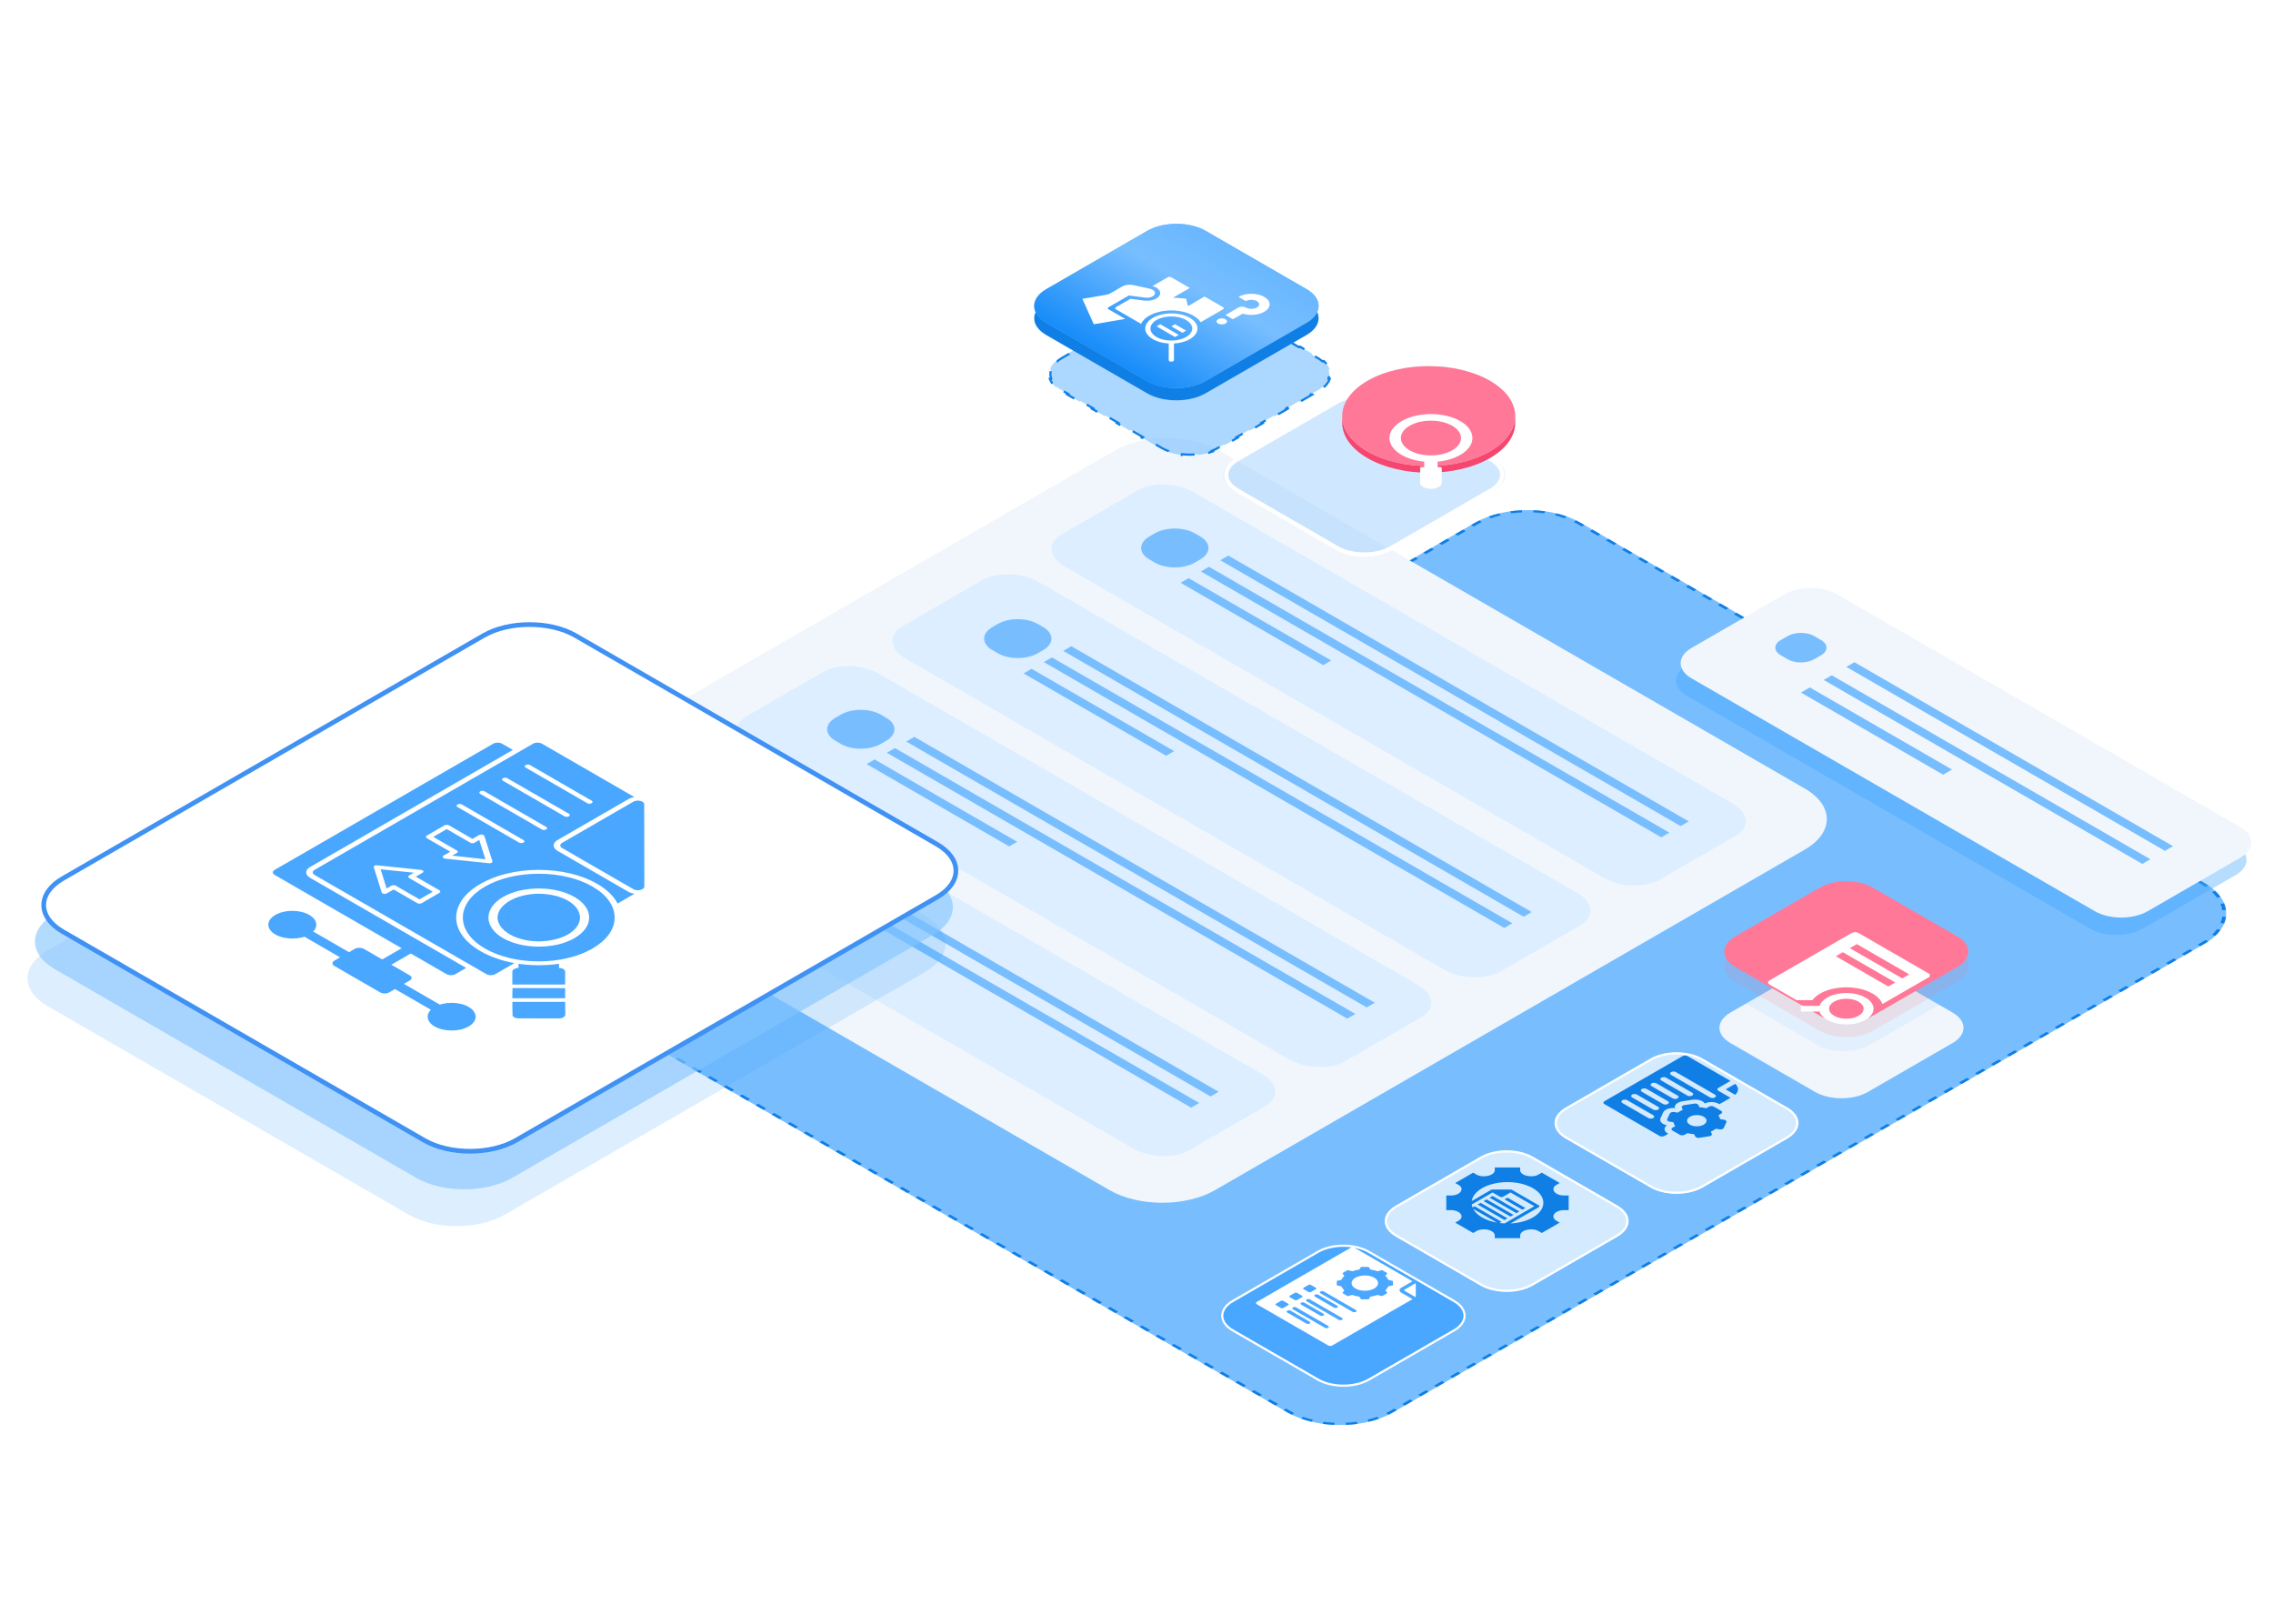 <?xml version="1.0" encoding="UTF-8"?> <svg xmlns="http://www.w3.org/2000/svg" width="560" height="400" viewBox="0 0 560 400" fill="none"><g clip-path="url(#clip0_1222_12172)"><g clip-path="url(#clip1_1222_12172)"><path d="M363.402 128.769C370.575 124.627 382.206 124.627 389.38 128.769L543.09 217.513C550.263 221.655 550.263 228.37 543.09 232.512L343.163 347.94C335.989 352.081 324.358 352.081 317.185 347.94L163.475 259.195C156.301 255.053 156.301 248.338 163.475 244.197L363.402 128.769Z" fill="#78BEFF"></path><path fill-rule="evenodd" clip-rule="evenodd" d="M162.494 258.583L163.192 258.239C163.487 258.438 163.798 258.632 164.124 258.82L165.109 259.389L164.46 259.764L163.475 259.195C163.131 258.997 162.805 258.793 162.494 258.583ZM316.199 347.371L316.849 346.996L317.834 347.565C318.161 347.753 318.497 347.933 318.841 348.103L318.244 348.506C317.881 348.327 317.528 348.138 317.185 347.94L316.199 347.371ZM320.574 349.485L321.055 349.033C321.841 349.312 322.656 349.551 323.493 349.751L323.142 350.241C322.261 350.031 321.402 349.779 320.574 349.485ZM325.885 350.754L326.098 350.239C326.989 350.362 327.894 350.444 328.804 350.485L328.732 351.013C327.775 350.97 326.823 350.884 325.885 350.754ZM331.615 351.013L331.543 350.485C332.453 350.444 333.358 350.362 334.249 350.239L334.463 350.754C333.525 350.884 332.572 350.97 331.615 351.013ZM337.205 350.241L336.854 349.751C337.691 349.551 338.507 349.312 339.293 349.033L339.773 349.485C338.946 349.779 338.087 350.031 337.205 350.241ZM542.11 233.078L541.46 232.703L542.44 232.137C542.767 231.948 543.077 231.754 543.372 231.555L544.07 231.9C543.76 232.109 543.433 232.314 543.09 232.512L542.11 233.078ZM545.767 230.555L544.984 230.277C545.467 229.824 545.881 229.353 546.227 228.869L547.076 229.072C546.711 229.581 546.275 230.077 545.767 230.555ZM547.965 227.489L547.072 227.366C547.285 226.851 547.427 226.328 547.498 225.803L548.414 225.845C548.339 226.397 548.189 226.947 547.965 227.489ZM548.414 224.18L547.498 224.222C547.427 223.697 547.285 223.174 547.072 222.659L547.965 222.536C548.189 223.078 548.339 223.628 548.414 224.18ZM547.076 220.953L546.227 221.156C545.881 220.672 545.467 220.201 544.984 219.748L545.767 219.47C546.275 219.948 546.711 220.444 547.076 220.953ZM390.365 129.338L389.38 128.769C389.036 128.571 388.683 128.382 388.32 128.203L387.723 128.605C388.068 128.776 388.404 128.955 388.73 129.144L389.716 129.713L390.365 129.338ZM385.99 127.223L385.51 127.675C384.724 127.396 383.908 127.157 383.071 126.957L383.422 126.467C384.304 126.678 385.163 126.93 385.99 127.223ZM380.68 125.954L380.466 126.47C379.575 126.347 378.67 126.265 377.76 126.224L377.832 125.695C378.789 125.738 379.742 125.825 380.68 125.954ZM374.949 125.695L375.021 126.224C374.111 126.265 373.206 126.347 372.315 126.47L372.102 125.954C373.04 125.825 373.992 125.738 374.949 125.695ZM369.359 126.467L369.71 126.957C368.873 127.157 368.057 127.396 367.272 127.675L366.791 127.223C367.619 126.93 368.478 126.678 369.359 126.467ZM164.455 243.631L165.104 244.006L164.124 244.572C163.798 244.76 163.487 244.954 163.192 245.153L162.494 244.808C162.804 244.599 163.131 244.395 163.475 244.197L164.455 243.631ZM160.797 246.154L161.58 246.431C161.098 246.885 160.683 247.356 160.337 247.839L159.488 247.636C159.853 247.127 160.289 246.631 160.797 246.154ZM158.6 249.22L159.493 249.343C159.28 249.857 159.138 250.38 159.066 250.905L158.151 250.864C158.226 250.311 158.375 249.761 158.6 249.22ZM158.151 252.528L159.066 252.487C159.138 253.012 159.28 253.534 159.493 254.049L158.6 254.172C158.375 253.631 158.226 253.081 158.151 252.528ZM160.797 257.238L161.58 256.961C161.098 256.507 160.683 256.036 160.337 255.553L159.488 255.755C159.853 256.264 160.289 256.76 160.797 257.238ZM166.415 242.499L167.064 242.874L169.024 241.742L168.375 241.367L166.415 242.499ZM170.335 240.236L170.984 240.611L172.944 239.479L172.295 239.104L170.335 240.236ZM174.255 237.973L174.905 238.348L176.865 237.216L176.215 236.841L174.255 237.973ZM178.175 235.709L178.825 236.084L180.785 234.953L180.135 234.578L178.175 235.709ZM182.095 233.446L182.745 233.821L184.705 232.689L184.055 232.314L182.095 233.446ZM186.015 231.183L186.665 231.558L188.625 230.426L187.976 230.051L186.015 231.183ZM189.936 228.919L190.585 229.294L192.545 228.163L191.896 227.788L189.936 228.919ZM193.856 226.656L194.505 227.031L196.465 225.899L195.816 225.524L193.856 226.656ZM197.776 224.393L198.425 224.768L200.385 223.636L199.736 223.261L197.776 224.393ZM201.696 222.13L202.345 222.504L204.306 221.373L203.656 220.998L201.696 222.13ZM205.616 219.866L206.266 220.241L208.226 219.11L207.576 218.735L205.616 219.866ZM209.536 217.603L210.186 217.978L212.146 216.846L211.496 216.471L209.536 217.603ZM213.456 215.34L214.106 215.715L216.066 214.583L215.416 214.208L213.456 215.34ZM217.377 213.076L218.026 213.451L219.986 212.32L219.337 211.945L217.377 213.076ZM221.297 210.813L221.946 211.188L223.906 210.056L223.257 209.681L221.297 210.813ZM225.217 208.55L225.866 208.925L227.826 207.793L227.177 207.418L225.217 208.55ZM229.137 206.287L229.786 206.661L231.746 205.53L231.097 205.155L229.137 206.287ZM233.057 204.023L233.707 204.398L235.667 203.267L235.017 202.892L233.057 204.023ZM236.977 201.76L237.627 202.135L239.587 201.003L238.937 200.628L236.977 201.76ZM240.897 199.497L241.547 199.872L243.507 198.74L242.857 198.365L240.897 199.497ZM244.817 197.233L245.467 197.608L247.427 196.477L246.778 196.102L244.817 197.233ZM248.738 194.97L249.387 195.345L251.347 194.213L250.698 193.838L248.738 194.97ZM252.658 192.707L253.307 193.082L255.267 191.95L254.618 191.575L252.658 192.707ZM256.578 190.443L257.227 190.818L259.187 189.687L258.538 189.312L256.578 190.443ZM260.498 188.18L261.147 188.555L263.108 187.423L262.458 187.049L260.498 188.18ZM264.418 185.917L265.068 186.292L267.028 185.16L266.378 184.785L264.418 185.917ZM268.338 183.654L268.988 184.029L270.948 182.897L270.298 182.522L268.338 183.654ZM272.258 181.39L272.908 181.765L274.868 180.634L274.218 180.259L272.258 181.39ZM276.179 179.127L276.828 179.502L278.788 178.37L278.139 177.995L276.179 179.127ZM280.099 176.864L280.748 177.239L282.708 176.107L282.059 175.732L280.099 176.864ZM284.019 174.6L284.668 174.975L286.628 173.844L285.979 173.469L284.019 174.6ZM287.939 172.337L288.588 172.712L290.549 171.58L289.899 171.205L287.939 172.337ZM291.859 170.074L292.509 170.449L294.469 169.317L293.819 168.942L291.859 170.074ZM295.779 167.811L296.429 168.185L298.389 167.054L297.739 166.679L295.779 167.811ZM299.699 165.547L300.349 165.922L302.309 164.791L301.659 164.416L299.699 165.547ZM303.62 163.284L304.269 163.659L306.229 162.527L305.58 162.152L303.62 163.284ZM307.54 161.021L308.189 161.396L310.149 160.264L309.5 159.889L307.54 161.021ZM311.46 158.757L312.109 159.132L314.069 158.001L313.42 157.626L311.46 158.757ZM315.38 156.494L316.029 156.869L317.99 155.737L317.34 155.362L315.38 156.494ZM319.3 154.231L319.95 154.606L321.91 153.474L321.26 153.099L319.3 154.231ZM323.22 151.967L323.87 152.342L325.83 151.211L325.18 150.836L323.22 151.967ZM327.14 149.704L327.79 150.079L329.75 148.947L329.1 148.573L327.14 149.704ZM331.061 147.441L331.71 147.816L333.67 146.684L333.021 146.309L331.061 147.441ZM334.981 145.178L335.63 145.553L337.59 144.421L336.941 144.046L334.981 145.178ZM338.901 142.914L339.55 143.289L341.51 142.158L340.861 141.783L338.901 142.914ZM342.821 140.651L343.47 141.026L345.43 139.894L344.781 139.519L342.821 140.651ZM346.741 138.388L347.39 138.763L349.351 137.631L348.701 137.256L346.741 138.388ZM350.661 136.124L351.311 136.499L353.271 135.368L352.621 134.993L350.661 136.124ZM354.581 133.861L355.231 134.236L357.191 133.104L356.541 132.73L354.581 133.861ZM358.501 131.598L359.151 131.973L361.111 130.841L360.461 130.466L358.501 131.598ZM362.422 129.335L363.071 129.71L364.051 129.144C364.377 128.955 364.714 128.776 365.058 128.605L364.461 128.203C364.098 128.382 363.745 128.571 363.402 128.769L362.422 129.335ZM392.336 130.475L391.686 130.85L393.657 131.988L394.306 131.613L392.336 130.475ZM396.277 132.751L395.628 133.126L397.598 134.264L398.248 133.889L396.277 132.751ZM400.218 135.026L399.569 135.401L401.539 136.539L402.189 136.164L400.218 135.026ZM404.16 137.302L403.51 137.677L405.481 138.815L406.13 138.44L404.16 137.302ZM408.101 139.577L407.451 139.952L409.422 141.09L410.071 140.715L408.101 139.577ZM412.042 141.853L411.393 142.228L413.363 143.366L414.013 142.991L412.042 141.853ZM415.983 144.128L415.334 144.503L417.305 145.641L417.954 145.266L415.983 144.128ZM419.925 146.404L419.275 146.779L421.246 147.917L421.895 147.542L419.925 146.404ZM423.866 148.679L423.216 149.054L425.187 150.192L425.837 149.817L423.866 148.679ZM427.807 150.955L427.158 151.33L429.128 152.468L429.778 152.093L427.807 150.955ZM431.748 153.23L431.099 153.605L433.07 154.743L433.719 154.368L431.748 153.23ZM435.69 155.506L435.04 155.881L437.011 157.019L437.66 156.644L435.69 155.506ZM439.631 157.781L438.982 158.156L440.952 159.294L441.602 158.919L439.631 157.781ZM443.572 160.057L442.923 160.432L444.894 161.57L445.543 161.195L443.572 160.057ZM447.514 162.332L446.864 162.707L448.835 163.845L449.484 163.47L447.514 162.332ZM451.455 164.608L450.805 164.983L452.776 166.121L453.426 165.746L451.455 164.608ZM455.396 166.883L454.747 167.258L456.717 168.396L457.367 168.021L455.396 166.883ZM459.337 169.159L458.688 169.534L460.659 170.672L461.308 170.297L459.337 169.159ZM463.279 171.434L462.629 171.809L464.6 172.947L465.249 172.572L463.279 171.434ZM467.22 173.71L466.571 174.085L468.541 175.223L469.191 174.848L467.22 173.71ZM471.161 175.985L470.512 176.36L472.482 177.498L473.132 177.123L471.161 175.985ZM475.103 178.261L474.453 178.636L476.424 179.774L477.073 179.399L475.103 178.261ZM479.044 180.536L478.394 180.911L480.365 182.049L481.014 181.674L479.044 180.536ZM482.985 182.812L482.336 183.187L484.306 184.325L484.956 183.95L482.985 182.812ZM486.926 185.087L486.277 185.462L488.248 186.6L488.897 186.225L486.926 185.087ZM490.868 187.363L490.218 187.738L492.189 188.876L492.838 188.501L490.868 187.363ZM494.809 189.638L494.16 190.013L496.13 191.151L496.78 190.776L494.809 189.638ZM498.75 191.914L498.101 192.289L500.071 193.427L500.721 193.052L498.75 191.914ZM502.692 194.189L502.042 194.564L504.013 195.702L504.662 195.327L502.692 194.189ZM506.633 196.465L505.983 196.84L507.954 197.978L508.604 197.603L506.633 196.465ZM510.574 198.74L509.925 199.115L511.895 200.253L512.545 199.878L510.574 198.74ZM514.515 201.016L513.866 201.391L515.837 202.529L516.486 202.154L514.515 201.016ZM518.457 203.291L517.807 203.666L519.778 204.804L520.427 204.429L518.457 203.291ZM522.398 205.567L521.749 205.942L523.719 207.08L524.369 206.705L522.398 205.567ZM526.339 207.842L525.69 208.217L527.661 209.355L528.31 208.98L526.339 207.842ZM530.281 210.118L529.631 210.493L531.602 211.631L532.251 211.256L530.281 210.118ZM534.222 212.393L533.572 212.768L535.543 213.906L536.193 213.531L534.222 212.393ZM538.163 214.669L537.514 215.044L539.484 216.182L540.134 215.807L538.163 214.669ZM542.104 216.944L541.455 217.319L542.44 217.888C542.767 218.077 543.077 218.271 543.372 218.47L544.07 218.125C543.76 217.916 543.433 217.711 543.09 217.513L542.104 216.944ZM540.15 234.209L539.5 233.834L537.54 234.966L538.189 235.341L540.15 234.209ZM536.229 236.473L535.58 236.098L533.62 237.229L534.269 237.604L536.229 236.473ZM532.309 238.736L531.66 238.361L529.7 239.493L530.349 239.867L532.309 238.736ZM528.389 240.999L527.74 240.624L525.78 241.756L526.429 242.131L528.389 240.999ZM524.469 243.262L523.82 242.887L521.859 244.019L522.509 244.394L524.469 243.262ZM520.549 245.526L519.899 245.151L517.939 246.282L518.589 246.657L520.549 245.526ZM516.629 247.789L515.979 247.414L514.019 248.546L514.669 248.921L516.629 247.789ZM512.709 250.052L512.059 249.677L510.099 250.809L510.749 251.184L512.709 250.052ZM508.788 252.316L508.139 251.941L506.179 253.072L506.828 253.447L508.788 252.316ZM504.868 254.579L504.219 254.204L502.259 255.336L502.908 255.711L504.868 254.579ZM500.948 256.842L500.299 256.467L498.339 257.599L498.988 257.974L500.948 256.842ZM497.028 259.105L496.379 258.73L494.419 259.862L495.068 260.237L497.028 259.105ZM493.108 261.369L492.458 260.994L490.498 262.125L491.148 262.5L493.108 261.369ZM489.188 263.632L488.538 263.257L486.578 264.389L487.228 264.764L489.188 263.632ZM485.268 265.895L484.618 265.52L482.658 266.652L483.308 267.027L485.268 265.895ZM481.348 268.159L480.698 267.784L478.738 268.915L479.387 269.29L481.348 268.159ZM477.427 270.422L476.778 270.047L474.818 271.179L475.467 271.554L477.427 270.422ZM473.507 272.685L472.858 272.31L470.898 273.442L471.547 273.817L473.507 272.685ZM469.587 274.948L468.938 274.574L466.978 275.705L467.627 276.08L469.587 274.948ZM465.667 277.212L465.018 276.837L463.058 277.968L463.707 278.343L465.667 277.212ZM461.747 279.475L461.097 279.1L459.137 280.232L459.787 280.607L461.747 279.475ZM457.827 281.738L457.177 281.363L455.217 282.495L455.867 282.87L457.827 281.738ZM453.907 284.002L453.257 283.627L451.297 284.758L451.947 285.133L453.907 284.002ZM449.986 286.265L449.337 285.89L447.377 287.022L448.026 287.397L449.986 286.265ZM446.066 288.528L445.417 288.153L443.457 289.285L444.106 289.66L446.066 288.528ZM442.146 290.792L441.497 290.417L439.537 291.548L440.186 291.923L442.146 290.792ZM438.226 293.055L437.577 292.68L435.617 293.811L436.266 294.186L438.226 293.055ZM434.306 295.318L433.656 294.943L431.696 296.075L432.346 296.45L434.306 295.318ZM430.386 297.581L429.736 297.206L427.776 298.338L428.426 298.713L430.386 297.581ZM426.466 299.845L425.816 299.47L423.856 300.601L424.506 300.976L426.466 299.845ZM422.545 302.108L421.896 301.733L419.936 302.865L420.585 303.24L422.545 302.108ZM418.625 304.371L417.976 303.996L416.016 305.128L416.665 305.503L418.625 304.371ZM414.705 306.635L414.056 306.26L412.096 307.391L412.745 307.766L414.705 306.635ZM410.785 308.898L410.136 308.523L408.176 309.655L408.825 310.03L410.785 308.898ZM406.865 311.161L406.215 310.786L404.255 311.918L404.905 312.293L406.865 311.161ZM402.945 313.424L402.295 313.05L400.335 314.181L400.985 314.556L402.945 313.424ZM399.025 315.688L398.375 315.313L396.415 316.444L397.065 316.819L399.025 315.688ZM395.104 317.951L394.455 317.576L392.495 318.708L393.144 319.083L395.104 317.951ZM391.184 320.214L390.535 319.839L388.575 320.971L389.224 321.346L391.184 320.214ZM387.264 322.478L386.615 322.103L384.655 323.234L385.304 323.609L387.264 322.478ZM383.344 324.741L382.695 324.366L380.735 325.498L381.384 325.873L383.344 324.741ZM379.424 327.004L378.774 326.629L376.814 327.761L377.464 328.136L379.424 327.004ZM375.504 329.268L374.854 328.893L372.894 330.024L373.544 330.399L375.504 329.268ZM371.584 331.531L370.934 331.156L368.974 332.287L369.624 332.662L371.584 331.531ZM367.664 333.794L367.014 333.419L365.054 334.551L365.703 334.926L367.664 333.794ZM363.743 336.057L363.094 335.682L361.134 336.814L361.783 337.189L363.743 336.057ZM359.823 338.321L359.174 337.946L357.214 339.077L357.863 339.452L359.823 338.321ZM355.903 340.584L355.254 340.209L353.294 341.341L353.943 341.716L355.903 340.584ZM351.983 342.847L351.334 342.472L349.374 343.604L350.023 343.979L351.983 342.847ZM348.063 345.111L347.413 344.736L345.453 345.867L346.103 346.242L348.063 345.111ZM344.143 347.374L343.493 346.999L342.513 347.565C342.187 347.753 341.851 347.933 341.506 348.103L342.103 348.506C342.466 348.327 342.819 348.138 343.163 347.94L344.143 347.374ZM314.229 346.233L314.878 345.858L312.907 344.72L312.258 345.095L314.229 346.233ZM310.287 343.957L310.937 343.583L308.966 342.445L308.317 342.82L310.287 343.957ZM306.346 341.682L306.996 341.307L305.025 340.169L304.375 340.544L306.346 341.682ZM302.405 339.406L303.054 339.032L301.084 337.894L300.434 338.269L302.405 339.406ZM298.464 337.131L299.113 336.756L297.142 335.618L296.493 335.993L298.464 337.131ZM294.522 334.855L295.172 334.481L293.201 333.343L292.552 333.718L294.522 334.855ZM290.581 332.58L291.23 332.205L289.26 331.067L288.61 331.442L290.581 332.58ZM286.64 330.304L287.289 329.93L285.319 328.792L284.669 329.167L286.64 330.304ZM282.698 328.029L283.348 327.654L281.377 326.516L280.728 326.891L282.698 328.029ZM278.757 325.753L279.407 325.379L277.436 324.241L276.786 324.616L278.757 325.753ZM274.816 323.478L275.465 323.103L273.495 321.965L272.845 322.34L274.816 323.478ZM270.875 321.202L271.524 320.828L269.553 319.69L268.904 320.065L270.875 321.202ZM266.933 318.927L267.583 318.552L265.612 317.414L264.963 317.789L266.933 318.927ZM262.992 316.651L263.641 316.277L261.671 315.139L261.021 315.514L262.992 316.651ZM259.051 314.376L259.7 314.001L257.73 312.863L257.08 313.238L259.051 314.376ZM255.109 312.1L255.759 311.726L253.788 310.588L253.139 310.963L255.109 312.1ZM251.168 309.825L251.818 309.45L249.847 308.312L249.198 308.687L251.168 309.825ZM247.227 307.549L247.876 307.175L245.906 306.037L245.256 306.412L247.227 307.549ZM243.286 305.274L243.935 304.899L241.964 303.761L241.315 304.136L243.286 305.274ZM239.344 302.999L239.994 302.624L238.023 301.486L237.374 301.861L239.344 302.999ZM235.403 300.723L236.053 300.348L234.082 299.21L233.432 299.585L235.403 300.723ZM231.462 298.448L232.111 298.073L230.141 296.935L229.491 297.31L231.462 298.448ZM227.52 296.172L228.17 295.797L226.199 294.659L225.55 295.034L227.52 296.172ZM223.579 293.896L224.229 293.522L222.258 292.384L221.609 292.759L223.579 293.896ZM219.638 291.621L220.287 291.246L218.317 290.108L217.667 290.483L219.638 291.621ZM215.697 289.345L216.346 288.971L214.375 287.833L213.726 288.208L215.697 289.345ZM211.755 287.07L212.405 286.695L210.434 285.557L209.785 285.932L211.755 287.07ZM207.814 284.794L208.464 284.42L206.493 283.282L205.843 283.657L207.814 284.794ZM203.873 282.519L204.522 282.144L202.552 281.006L201.902 281.381L203.873 282.519ZM199.931 280.243L200.581 279.868L198.61 278.731L197.961 279.106L199.931 280.243ZM195.99 277.968L196.64 277.593L194.669 276.455L194.02 276.83L195.99 277.968ZM192.049 275.692L192.698 275.317L190.728 274.18L190.078 274.555L192.049 275.692ZM188.108 273.417L188.757 273.042L186.786 271.904L186.137 272.279L188.108 273.417ZM184.166 271.141L184.816 270.766L182.845 269.629L182.196 270.004L184.166 271.141ZM180.225 268.866L180.874 268.491L178.904 267.353L178.254 267.728L180.225 268.866ZM176.284 266.59L176.933 266.215L174.963 265.078L174.313 265.453L176.284 266.59ZM172.342 264.315L172.992 263.94L171.021 262.802L170.372 263.177L172.342 264.315ZM168.401 262.039L169.051 261.664L167.08 260.527L166.43 260.902L168.401 262.039Z" fill="#0F7FE5"></path><path d="M274.558 111.05C281.731 106.908 293.362 106.908 300.536 111.05L444.684 194.274C451.857 198.416 451.857 205.131 444.684 209.272L299.341 293.186C292.167 297.328 280.536 297.328 273.362 293.186L129.215 209.962C122.041 205.821 122.041 199.106 129.215 194.964L274.558 111.05Z" fill="#F0F6FC"></path><g filter="url(#filter0_b_1222_12172)"><path d="M280.415 120.755C283.94 118.72 290.065 118.957 294.095 121.284L426.807 197.905C430.838 200.232 431.248 203.769 427.724 205.804L408.775 216.743C405.25 218.778 399.125 218.541 395.095 216.214L262.383 139.593C258.352 137.266 257.942 133.73 261.467 131.695L280.415 120.755Z" fill="#DCEEFF"></path></g><path d="M300.633 138.012L414.067 203.503L416.059 202.353L302.625 136.862L300.633 138.012Z" fill="#78BEFF"></path><path d="M295.852 140.773L409.286 206.265L411.278 205.115L297.844 139.623L295.852 140.773Z" fill="#78BEFF"></path><path d="M290.867 143.562L325.999 163.846L327.966 162.711L292.834 142.427L290.867 143.562Z" fill="#78BEFF"></path><path d="M284.519 131.379C287.236 129.81 291.639 129.81 294.356 131.379L295.689 132.148C298.405 133.717 298.405 136.259 295.689 137.827L294.356 138.597C291.639 140.166 287.236 140.166 284.519 138.597L283.186 137.827C280.47 136.259 280.47 133.717 283.186 132.148L284.519 131.379Z" fill="#78BEFF"></path><g filter="url(#filter1_b_1222_12172)"><path d="M241.975 142.94C245.613 140.84 251.83 141.023 255.861 143.351L388.572 219.972C392.603 222.299 392.922 225.888 389.283 227.989L369.724 239.282C366.085 241.382 359.868 241.198 355.837 238.871L223.126 162.25C219.095 159.923 218.777 156.334 222.415 154.233L241.975 142.94Z" fill="#DCEEFF"></path></g><path d="M261.945 160.34L375.38 225.831L377.372 224.681L263.937 159.19L261.945 160.34Z" fill="#78BEFF"></path><path d="M257.164 163.102L370.598 228.593L372.59 227.443L259.156 161.951L257.164 163.102Z" fill="#78BEFF"></path><path d="M252.18 165.891L287.312 186.174L289.279 185.039L254.146 164.755L252.18 165.891Z" fill="#78BEFF"></path><path d="M245.832 153.707C248.548 152.138 252.952 152.138 255.668 153.707L257.002 154.477C259.718 156.045 259.718 158.587 257.002 160.156L255.668 160.925C252.952 162.494 248.548 162.494 245.832 160.925L244.498 160.156C241.782 158.587 241.782 156.045 244.498 154.477L245.832 153.707Z" fill="#78BEFF"></path><g filter="url(#filter2_b_1222_12172)"><path d="M202.931 165.485C206.455 163.45 212.58 163.687 216.611 166.015L349.322 242.636C353.353 244.963 353.764 248.499 350.239 250.534L331.291 261.474C327.766 263.509 321.641 263.272 317.61 260.945L184.899 184.324C180.868 181.996 180.458 178.46 183.982 176.425L202.931 165.485Z" fill="#DCEEFF"></path></g><path d="M223.273 182.676L336.708 248.167L338.7 247.017L225.266 181.526L223.273 182.676Z" fill="#78BEFF"></path><path d="M218.492 185.438L331.926 250.929L333.919 249.779L220.484 184.287L218.492 185.438Z" fill="#78BEFF"></path><path d="M213.508 188.227L248.64 208.51L250.607 207.375L215.474 187.091L213.508 188.227Z" fill="#78BEFF"></path><path d="M207.16 176.043C209.876 174.474 214.28 174.474 216.996 176.043L218.33 176.812C221.046 178.381 221.046 180.923 218.33 182.492L216.996 183.261C214.28 184.83 209.876 184.83 207.16 183.261L205.827 182.492C203.11 180.923 203.11 178.381 205.827 176.812L207.16 176.043Z" fill="#78BEFF"></path><g filter="url(#filter3_b_1222_12172)"><path d="M164.477 187.427C168.002 185.392 174.127 185.629 178.158 187.956L310.869 264.577C314.9 266.904 315.311 270.44 311.786 272.475L292.838 283.415C289.313 285.45 283.188 285.213 279.157 282.886L146.446 206.265C142.415 203.938 142.004 200.402 145.529 198.367L164.477 187.427Z" fill="#DCEEFF"></path></g><path d="M184.812 204.613L298.247 270.105L300.239 268.954L186.805 203.463L184.812 204.613Z" fill="#78BEFF"></path><path d="M180.031 207.375L293.465 272.866L295.458 271.716L182.023 206.225L180.031 207.375Z" fill="#78BEFF"></path><path d="M175.047 210.164L210.179 230.448L212.146 229.312L177.014 209.029L175.047 210.164Z" fill="#78BEFF"></path><path d="M170.014 197.221C172.004 196.072 175.418 196.181 177.64 197.463L178.731 198.093C180.953 199.376 181.141 201.347 179.151 202.496L178.174 203.061C176.184 204.21 172.769 204.101 170.547 202.818L169.457 202.188C167.235 200.906 167.047 198.934 169.037 197.785L170.014 197.221Z" fill="#78BEFF"></path><path d="M438.435 150.707C442.022 148.636 447.837 148.636 451.424 150.707L550.79 208.076C554.377 210.146 554.377 213.504 550.79 215.575L527.921 228.778C524.334 230.849 518.519 230.849 514.932 228.778L415.566 171.409C411.979 169.338 411.979 165.981 415.566 163.91L438.435 150.707Z" fill="#44A4FC" fill-opacity="0.39"></path><g filter="url(#filter4_b_1222_12172)"><path d="M439.623 146.41C443.209 144.339 449.025 144.339 452.612 146.41L551.978 203.779C555.564 205.85 555.564 209.207 551.978 211.278L529.109 224.481C525.522 226.552 519.706 226.552 516.12 224.481L416.754 167.112C413.167 165.042 413.167 161.684 416.754 159.613L439.623 146.41Z" fill="#F0F6FC"></path></g><g filter="url(#filter5_d_1222_12172)"><path d="M406.552 256.129C410.139 254.058 415.955 254.058 419.541 256.129L440.418 268.182C444.005 270.253 444.005 273.61 440.418 275.681L419.541 287.734C415.955 289.805 410.139 289.805 406.552 287.734L385.676 275.681C382.089 273.61 382.089 270.253 385.676 268.182L406.552 256.129Z" fill="#D3EAFF"></path><path d="M406.785 256.263C410.243 254.266 415.85 254.266 419.309 256.263L440.185 268.316C443.644 270.313 443.644 273.55 440.185 275.547L419.309 287.6C415.85 289.596 410.243 289.596 406.785 287.6L385.908 275.547C382.45 273.55 382.45 270.313 385.908 268.316L406.785 256.263Z" stroke="white" stroke-width="0.537"></path></g><g filter="url(#filter6_d_1222_12172)"><path d="M447.193 232.668C450.78 230.597 456.595 230.597 460.182 232.668L481.059 244.721C484.646 246.792 484.646 250.149 481.059 252.22L460.182 264.273C456.595 266.344 450.78 266.344 447.193 264.273L426.316 252.22C422.729 250.149 422.729 246.792 426.316 244.721L447.193 232.668Z" fill="#F0F6FC"></path></g><g filter="url(#filter7_d_1222_12172)"><path d="M364.709 280.285C368.295 278.214 374.111 278.214 377.698 280.285L398.574 292.338C402.161 294.409 402.161 297.766 398.574 299.837L377.698 311.89C374.111 313.961 368.295 313.961 364.709 311.89L343.832 299.837C340.245 297.766 340.245 294.409 343.832 292.338L364.709 280.285Z" fill="#D3EAFF"></path><path d="M364.941 280.419C368.4 278.422 374.007 278.422 377.465 280.419L398.342 292.472C401.8 294.469 401.8 297.706 398.342 299.703L377.465 311.756C374.007 313.753 368.4 313.753 364.941 311.756L344.065 299.703C340.606 297.706 340.606 294.469 344.065 292.472L364.941 280.419Z" stroke="white" stroke-width="0.537"></path></g><g filter="url(#filter8_d_1222_12172)"><path d="M324.482 303.515C328.069 301.444 333.884 301.444 337.471 303.515L358.474 315.641C362.061 317.712 362.061 321.07 358.474 323.141L337.471 335.267C333.884 337.338 328.069 337.338 324.482 335.267L303.479 323.141C299.892 321.07 299.892 317.712 303.479 315.641L324.482 303.515Z" fill="#49A7FF"></path><path d="M324.715 303.65C328.173 301.653 333.78 301.653 337.238 303.65L358.242 315.776C361.7 317.772 361.7 321.01 358.242 323.006L337.238 335.133C333.78 337.129 328.173 337.129 324.715 335.133L303.712 323.006C300.253 321.01 300.253 317.772 303.712 315.776L324.715 303.65Z" stroke="white" stroke-width="0.537"></path></g><g filter="url(#filter9_b_1222_12172)"><path d="M447.677 225.632C451.264 223.562 457.08 223.562 460.666 225.632L481.67 237.759C485.256 239.83 485.256 243.187 481.67 245.258L460.666 257.384C457.08 259.455 451.264 259.455 447.677 257.384L426.674 245.258C423.087 243.187 423.087 239.83 426.674 237.759L447.677 225.632Z" fill="#78BEFF" fill-opacity="0.12"></path></g><g filter="url(#filter10_b_1222_12172)"><path d="M448.38 222.172C451.967 220.101 457.783 220.101 461.37 222.172L482.373 234.298C485.96 236.369 485.96 239.726 482.373 241.797L461.37 253.923C457.783 255.994 451.967 255.994 448.38 253.923L427.377 241.797C423.79 239.726 423.79 236.369 427.377 234.298L448.38 222.172Z" fill="#FF7171" fill-opacity="0.13"></path></g><g filter="url(#filter11_b_1222_12172)"><path d="M448.38 218.636C451.967 216.565 457.783 216.565 461.37 218.636L482.246 230.69C485.833 232.76 485.833 236.118 482.246 238.189L461.37 250.242C457.783 252.313 451.967 252.313 448.38 250.242L427.504 238.189C423.917 236.118 423.917 232.76 427.504 230.69L448.38 218.636Z" fill="#FF7898"></path></g><path d="M454.883 164.285L533.372 209.601L535.364 208.451L456.875 163.135L454.883 164.285Z" fill="#78BEFF"></path><path d="M449.305 167.504L527.794 212.82L529.786 211.669L451.297 166.354L449.305 167.504Z" fill="#78BEFF"></path><path d="M443.695 170.609L478.725 190.834L480.914 189.57L445.885 169.345L443.695 170.609Z" fill="#78BEFF"></path><path d="M440.44 156.683C442.234 155.648 445.141 155.648 446.935 156.683L448.65 157.674C450.444 158.709 450.444 160.388 448.65 161.423L446.935 162.414C445.141 163.449 442.234 163.449 440.44 162.414L438.725 161.423C436.931 160.388 436.931 158.709 438.725 157.674L440.44 156.683Z" fill="#78BEFF"></path><path d="M115.354 174.32C121.885 170.549 132.468 170.545 138.991 174.311L228.042 225.725C234.566 229.491 234.559 235.601 228.028 239.372L124.358 299.226C117.827 302.997 107.244 303.001 100.721 299.234L11.669 247.821C5.146 244.054 5.153 237.945 11.684 234.174L115.354 174.32Z" fill="#44A4FC" fill-opacity="0.18"></path><path d="M117.182 165.242C123.713 161.471 134.296 161.467 140.819 165.233L229.87 216.647C236.394 220.413 236.387 226.523 229.856 230.294L126.186 290.148C119.655 293.919 109.072 293.922 102.549 290.156L13.498 238.743C6.974 234.976 6.981 228.866 13.512 225.096L117.182 165.242Z" fill="#84C4FE" fill-opacity="0.61"></path><path d="M119.136 156.566C125.391 152.955 135.525 152.952 141.771 156.558L230.823 207.971C237.069 211.578 237.063 217.429 230.808 221.04L127.138 280.894C120.883 284.505 110.749 284.508 104.503 280.902L15.452 229.488C9.206 225.882 9.211 220.031 15.466 216.42L119.136 156.566Z" fill="white" stroke="#4091F4" stroke-width="1.157"></path><path d="M295.111 72.262C296.394 72.409 297.637 72.7 298.762 73.135L298.579 73.293C299.103 73.495 299.601 73.73 300.064 73.998L301.598 74.883L301.831 74.749L304.899 76.521L304.667 76.655L307.735 78.427L307.968 78.293L311.037 80.064L310.804 80.199L313.873 81.97L314.106 81.836L317.174 83.608L316.942 83.742L320.01 85.514L320.243 85.379L323.312 87.151L323.079 87.286L324.614 88.171C325.077 88.439 325.483 88.726 325.834 89.028L326.108 88.923C326.861 89.573 327.365 90.29 327.619 91.031L327.296 91.068C327.546 91.796 327.546 92.548 327.296 93.276L327.619 93.313C327.365 94.053 326.861 94.771 326.108 95.421L325.834 95.315C325.483 95.618 325.077 95.905 324.614 96.172L323.079 97.058L323.312 97.192L320.243 98.964L320.01 98.83L316.942 100.602L317.174 100.736L314.106 102.508L313.873 102.373L310.804 104.145L311.037 104.279L307.968 106.051L307.735 105.917L304.667 107.689L304.899 107.823L301.831 109.595L301.598 109.46L300.064 110.346C299.601 110.614 299.103 110.848 298.579 111.051L298.762 111.209C297.637 111.644 296.394 111.935 295.111 112.081L295.047 111.895C293.785 112.039 292.484 112.039 291.222 111.895L291.158 112.081C289.876 111.935 288.633 111.644 287.507 111.209L287.69 111.051C287.166 110.848 286.669 110.614 286.206 110.346L284.671 109.46L284.439 109.595L281.37 107.823L281.603 107.689L278.534 105.917L278.301 106.051L275.233 104.279L275.465 104.145L272.397 102.373L272.164 102.508L269.095 100.736L269.328 100.602L266.259 98.83L266.026 98.964L262.958 97.192L263.19 97.058L261.656 96.172C261.193 95.905 260.786 95.618 260.435 95.315L260.162 95.421C259.408 94.771 258.904 94.053 258.65 93.313L258.973 93.276C258.723 92.548 258.723 91.796 258.973 91.068L258.65 91.031C258.904 90.29 259.408 89.573 260.162 88.923L260.435 89.028C260.786 88.726 261.193 88.439 261.656 88.171L263.19 87.286L262.958 87.151L266.026 85.379L266.259 85.514L269.328 83.742L269.095 83.608L272.164 81.836L272.397 81.97L275.465 80.199L275.233 80.064L278.301 78.293L278.534 78.427L281.603 76.655L281.37 76.521L284.439 74.749L284.671 74.883L286.206 73.998C286.669 73.73 287.166 73.495 287.69 73.293L287.507 73.135C288.633 72.7 289.876 72.409 291.158 72.262L291.222 72.449C292.484 72.305 293.785 72.305 295.047 72.449L295.111 72.262Z" fill="#78BEFF" fill-opacity="0.61" stroke="#0F7FE5" stroke-width="0.537" stroke-dasharray="3.54 3.54"></path><g filter="url(#filter12_b_1222_12172)"><path d="M367.815 112.842C371.77 115.125 371.77 118.828 367.815 121.111L343.265 135.285C339.31 137.569 332.897 137.569 328.942 135.285L304.392 121.111C300.437 118.828 300.437 115.125 304.392 112.842L328.942 98.668C332.897 96.384 339.31 96.384 343.265 98.668L367.815 112.842Z" fill="#78BEFF" fill-opacity="0.34"></path><path d="M367.35 113.111C371.048 115.246 371.048 118.707 367.35 120.843L342.8 135.016C339.101 137.152 333.105 137.152 329.407 135.017L304.857 120.843C301.159 118.707 301.159 115.246 304.857 113.111L329.407 98.937C333.105 96.802 339.101 96.802 342.8 98.937L367.35 113.111Z" stroke="white" stroke-width="1.075"></path></g><g filter="url(#filter13_b_1222_12172)"><path d="M282.67 59.88C286.632 57.593 293.053 57.591 297.013 59.877L321.897 74.244C325.856 76.53 325.854 80.237 321.892 82.525L296.992 96.901C293.03 99.189 286.608 99.19 282.649 96.904L257.765 82.537C253.805 80.251 253.808 76.544 257.769 74.256L282.67 59.88Z" fill="#0F7FE5"></path></g><g filter="url(#filter14_b_1222_12172)"><path d="M282.67 56.856C286.632 54.569 293.053 54.568 297.013 56.854L321.897 71.221C325.856 73.507 325.854 77.214 321.892 79.501L296.992 93.878C293.03 96.165 286.608 96.166 282.649 93.881L257.765 79.514C253.805 77.228 253.808 73.52 257.769 71.233L282.67 56.856Z" fill="#78BEFF"></path><path d="M282.67 56.856C286.632 54.569 293.053 54.568 297.013 56.854L321.897 71.221C325.856 73.507 325.854 77.214 321.892 79.501L296.992 93.878C293.03 96.165 286.608 96.166 282.649 93.881L257.765 79.514C253.805 77.228 253.808 73.52 257.769 71.233L282.67 56.856Z" fill="url(#paint0_linear_1222_12172)"></path></g><path d="M367.063 112.846C358.737 117.653 345.243 117.655 336.923 112.851C328.602 108.048 328.607 100.257 336.933 95.45C345.258 90.643 358.753 90.64 367.073 95.444C375.393 100.248 375.389 108.039 367.063 112.846Z" fill="#D9D9D9"></path><path d="M367.063 112.846C358.737 117.653 345.243 117.655 336.923 112.851C328.602 108.048 328.607 100.257 336.933 95.45C345.258 90.643 358.753 90.64 367.073 95.444C375.393 100.248 375.389 108.039 367.063 112.846Z" fill="#F6456F"></path><path d="M367.055 111.205C358.73 116.012 345.235 116.014 336.915 111.211C328.595 106.407 328.599 98.616 336.925 93.809C345.251 89.002 358.745 89 367.065 93.803C375.386 98.607 375.381 106.398 367.055 111.205Z" fill="#D9D9D9"></path><path d="M367.055 111.205C358.73 116.012 345.235 116.014 336.915 111.211C328.595 106.407 328.599 98.616 336.925 93.809C345.251 89.002 358.745 89 367.065 93.803C375.386 98.607 375.381 106.398 367.055 111.205Z" fill="#FF7898"></path><path fill-rule="evenodd" clip-rule="evenodd" d="M119.806 239.961L77.539 215.559C76.893 215.186 76.893 214.638 77.539 214.265L131.309 183.221C131.913 182.873 132.904 182.848 133.55 183.221L156.299 196.355C155.782 196.455 155.265 196.604 154.877 196.828L137.341 206.952C136.092 207.673 136.092 208.867 137.341 209.589L154.877 219.713C155.308 219.962 155.782 220.086 156.299 220.185L152.163 222.573C151.215 220.782 149.491 219.091 147.122 217.723C143.287 215.509 138.16 214.29 132.731 214.29C121.529 214.29 112.395 219.564 112.395 226.031C112.395 229.165 114.549 232.101 118.384 234.315C120.754 235.683 123.64 236.703 126.742 237.25L122.046 239.961C121.4 240.334 120.452 240.334 119.806 239.961ZM94.256 220.086C94.343 220.136 94.429 220.185 94.558 220.21C94.859 220.235 95.118 220.185 95.334 220.061L96.971 219.116L102.787 222.474C103.089 222.648 103.563 222.673 103.864 222.499L108.259 219.962C108.561 219.787 108.561 219.489 108.259 219.315L102.442 215.957L104.08 215.011C104.252 214.912 104.381 214.738 104.295 214.589C104.209 214.439 103.994 214.315 103.692 214.29L92.964 213.171C92.705 213.121 92.447 213.171 92.274 213.27C92.102 213.37 92.016 213.519 92.102 213.668L94.041 219.862C94.084 219.937 94.127 220.011 94.256 220.086ZM93.782 214.141L101.969 214.987L100.805 215.658C100.504 215.832 100.504 216.131 100.805 216.305L106.622 219.663L103.347 221.554L97.531 218.195C97.229 218.021 96.712 218.021 96.411 218.195L95.247 218.867L93.782 214.141ZM109.293 211.405C109.379 211.454 109.552 211.504 109.681 211.529L120.409 212.648C120.667 212.698 120.926 212.648 121.098 212.549C121.314 212.424 121.357 212.3 121.314 212.126L119.332 205.957C119.289 205.783 119.073 205.658 118.815 205.609C118.556 205.559 118.255 205.584 118.039 205.708L116.402 206.653L110.629 203.32C110.327 203.146 109.81 203.146 109.508 203.32L105.157 205.832C104.855 206.007 104.855 206.305 105.157 206.479L110.93 209.813L109.293 210.758C109.078 210.882 109.035 211.056 109.121 211.206C109.164 211.28 109.207 211.355 109.293 211.405ZM106.751 206.156L110.069 204.24L115.885 207.599C116.187 207.773 116.617 207.773 116.919 207.599L118.082 206.927L119.59 211.678L111.404 210.783L112.567 210.111C112.869 209.937 112.869 209.688 112.567 209.514L106.751 206.156ZM112.74 198.171C112.438 198.345 112.395 198.619 112.697 198.793L127.906 207.574C128.207 207.748 128.681 207.723 128.983 207.549C129.284 207.375 129.284 207.126 128.983 206.952L113.774 198.171C113.472 197.997 113.041 197.997 112.74 198.171ZM133.507 204.34C133.808 204.514 134.282 204.489 134.584 204.315C134.886 204.141 134.886 203.892 134.584 203.718L119.375 194.937C119.073 194.763 118.642 194.763 118.341 194.937C118.039 195.111 117.996 195.385 118.298 195.559L133.507 204.34ZM139.108 201.106C139.409 201.28 139.883 201.255 140.142 201.106C140.444 200.932 140.487 200.658 140.185 200.484L124.976 191.703C124.674 191.529 124.2 191.554 123.899 191.728C123.64 191.878 123.597 192.151 123.899 192.325L139.108 201.106ZM129.5 188.495C129.198 188.669 129.198 188.917 129.5 189.092L144.709 197.872C145.011 198.047 145.441 198.047 145.743 197.872C146.045 197.698 146.088 197.425 145.786 197.251L130.577 188.47C130.275 188.296 129.801 188.32 129.5 188.495Z" fill="#49A7FF"></path><path fill-rule="evenodd" clip-rule="evenodd" d="M109.978 239.961L67.668 215.534C67.065 215.186 67.065 214.638 67.668 214.29L121.481 183.221C122.085 182.873 123.075 182.848 123.679 183.196L126.35 184.738L76.371 213.594C75.122 214.315 75.122 215.509 76.371 216.23L114.846 238.444L112.175 239.986C111.572 240.334 110.581 240.309 109.978 239.961Z" fill="#49A7FF"></path><path fill-rule="evenodd" clip-rule="evenodd" d="M156.036 219.04L138.5 208.916C137.897 208.568 137.854 207.996 138.5 207.623L156.036 197.498C156.51 197.225 157.156 197.15 157.759 197.299C158.363 197.449 158.75 197.772 158.707 198.145L158.75 218.418C158.75 218.767 158.363 219.09 157.759 219.239C157.156 219.388 156.51 219.314 156.036 219.04Z" fill="#49A7FF"></path><path fill-rule="evenodd" clip-rule="evenodd" d="M119.507 233.672C115.974 231.632 114.035 228.921 114.035 226.035C114.035 220.065 122.394 215.239 132.734 215.239C137.732 215.239 142.429 216.359 145.961 218.398C149.494 220.438 151.433 223.15 151.433 226.035C151.433 232.005 143.075 236.831 132.734 236.831C127.737 236.831 123.04 235.712 119.507 233.672ZM123.945 231.11C126.272 232.453 129.46 233.199 132.734 233.199C136.095 233.199 139.197 232.453 141.524 231.11C143.85 229.766 145.186 227.95 145.143 226.035C145.186 224.12 143.85 222.304 141.524 220.961C139.197 219.617 136.095 218.871 132.734 218.871C129.46 218.871 126.272 219.617 123.945 220.961C121.618 222.304 120.369 224.12 120.326 226.035C120.369 227.95 121.618 229.766 123.945 231.11ZM139.93 221.881C141.868 223 142.859 224.468 142.902 226.035C142.859 227.602 141.868 229.07 139.93 230.189C138.034 231.284 135.449 231.881 132.734 231.906C130.02 231.881 127.521 231.284 125.582 230.164C123.687 229.07 122.609 227.602 122.566 226.035C122.609 224.468 123.687 223 125.582 221.906C127.521 220.786 130.02 220.189 132.734 220.165C135.449 220.189 138.034 220.786 139.93 221.881Z" fill="#49A7FF"></path><path fill-rule="evenodd" clip-rule="evenodd" d="M128.21 239.987C127.952 239.837 127.78 239.589 127.78 239.34L127.737 237.425C129.331 237.648 131.011 237.773 132.734 237.773C134.458 237.773 136.138 237.648 137.732 237.425L137.732 239.365C137.732 239.862 137.043 240.26 136.181 240.26L129.331 240.235C128.9 240.235 128.512 240.161 128.21 239.987Z" fill="#49A7FF"></path><path fill-rule="evenodd" clip-rule="evenodd" d="M126.697 250.612C126.395 250.438 126.223 250.189 126.266 249.965L126.223 246.806L139.234 246.806L139.277 249.965C139.234 250.487 138.545 250.885 137.683 250.885L127.817 250.861C127.386 250.861 126.998 250.786 126.697 250.612ZM126.223 245.91L126.266 243.398L139.234 243.423L139.234 245.91L126.223 245.91ZM126.223 242.527L126.223 239.343C126.223 239.095 126.395 238.896 126.697 238.722C126.998 238.547 127.386 238.423 127.817 238.423L137.683 238.448C138.545 238.448 139.234 238.846 139.234 239.343L139.234 242.527L126.223 242.527Z" fill="#49A7FF"></path><path fill-rule="evenodd" clip-rule="evenodd" d="M93.052 238.296C92.449 237.947 92.406 237.375 93.052 237.002L100.075 232.948C100.678 232.599 101.712 232.599 102.316 232.948C102.962 233.321 102.919 233.893 102.316 234.241L95.293 238.296C94.646 238.669 93.698 238.669 93.052 238.296Z" fill="#49A7FF"></path><path fill-rule="evenodd" clip-rule="evenodd" d="M93.651 244.466L82.362 237.948C81.759 237.6 81.759 237.003 82.362 236.655L87.403 233.744C88.006 233.396 89.04 233.396 89.644 233.744L100.975 240.287C101.578 240.635 101.535 241.207 100.932 241.555L95.891 244.466C95.288 244.814 94.297 244.839 93.651 244.466Z" fill="#49A7FF"></path><path fill-rule="evenodd" clip-rule="evenodd" d="M107.133 249.314L96.19 242.996C95.587 242.647 95.587 242.1 96.19 241.752C96.836 241.379 97.784 241.379 98.387 241.727L109.331 248.045C109.934 248.394 109.977 248.966 109.331 249.339C108.728 249.687 107.737 249.662 107.133 249.314ZM84.901 236.478L74.001 230.185C73.398 229.837 73.355 229.265 73.958 228.916C74.604 228.543 75.595 228.568 76.198 228.916L87.099 235.21C87.702 235.558 87.745 236.13 87.099 236.503C86.496 236.851 85.505 236.827 84.901 236.478Z" fill="#49A7FF"></path><path fill-rule="evenodd" clip-rule="evenodd" d="M67.844 230.211C65.518 228.868 65.561 226.704 67.844 225.386C70.171 224.042 73.876 224.042 76.203 225.386C78.486 226.704 78.529 228.868 76.203 230.211C73.919 231.53 70.128 231.53 67.844 230.211Z" fill="#49A7FF"></path><path fill-rule="evenodd" clip-rule="evenodd" d="M107.094 252.871C104.768 251.528 104.811 249.364 107.094 248.046C109.421 246.702 113.126 246.702 115.453 248.046C117.736 249.364 117.779 251.528 115.453 252.871C113.169 254.19 109.378 254.19 107.094 252.871Z" fill="#49A7FF"></path><g filter="url(#filter15_d_1222_12172)"><path d="M355.203 111.202L355.2 107.589C355.203 107.459 355.026 107.357 354.802 107.359L354.179 107.359L354.176 106.04C359.038 105.585 362.76 103.147 362.757 100.216C362.76 98.642 361.698 97.158 359.769 96.044C357.837 94.929 355.27 94.318 352.541 94.318C346.908 94.318 342.322 96.965 342.322 100.217C342.325 101.845 343.472 103.32 345.319 104.387C346.803 105.244 348.741 105.838 350.903 106.042L350.903 107.359L350.28 107.359C350.176 107.359 350.074 107.384 349.998 107.427C349.922 107.471 349.882 107.528 349.879 107.59L349.882 111.204C349.882 111.627 350.178 112.01 350.661 112.289C351.144 112.568 351.811 112.741 352.544 112.741C354.008 112.739 355.2 112.05 355.203 111.202ZM352.538 104.499C350.496 104.499 348.639 104.019 347.298 103.244C345.954 102.468 345.127 101.4 345.127 100.221C345.127 97.859 348.453 95.939 352.541 95.94C356.626 95.94 359.952 97.86 359.952 100.219C359.952 101.361 359.184 102.436 357.781 103.246C356.382 104.051 354.52 104.498 352.538 104.499Z" fill="white"></path></g><path d="M277.208 78.561L273.113 76.197C272.992 76.127 272.925 76.033 272.925 75.934C272.925 75.836 272.992 75.741 273.113 75.671L278.118 72.782L282.117 73.315C282.445 73.359 282.788 73.354 283.112 73.3C283.437 73.247 283.733 73.147 283.973 73.011C284.21 72.874 284.383 72.705 284.478 72.519C284.572 72.334 284.584 72.138 284.513 71.949C284.442 71.76 284.29 71.584 284.071 71.438C283.852 71.291 283.572 71.179 283.259 71.112L281.634 70.752L279.214 70.227C278.751 70.127 278.247 70.106 277.764 70.167C277.28 70.228 276.838 70.368 276.489 70.571L273.568 72.257C273.263 72.433 272.886 72.562 272.472 72.632L266.667 73.615L269.474 79.874L277.208 78.561Z" fill="white"></path><path d="M311.482 73.132C310.637 72.644 309.491 72.37 308.297 72.37C307.102 72.37 305.957 72.644 305.112 73.132L306.932 74.182C307.202 74.026 307.546 73.92 307.92 73.877C308.295 73.834 308.683 73.856 309.036 73.941C309.388 74.025 309.69 74.168 309.902 74.351C310.114 74.534 310.227 74.75 310.227 74.97C310.227 75.191 310.114 75.406 309.902 75.589C309.69 75.773 309.388 75.915 309.036 76C308.683 76.084 308.295 76.106 307.92 76.063C307.546 76.02 307.202 75.914 306.932 75.758C306.691 75.619 306.363 75.541 306.022 75.541C305.681 75.541 305.354 75.619 305.112 75.758L301.928 77.597L303.747 78.648L306.154 77.258C307.106 77.556 308.211 77.646 309.269 77.511C310.326 77.377 311.264 77.027 311.911 76.526C312.558 76.025 312.87 75.406 312.791 74.783C312.713 74.159 312.248 73.573 311.482 73.132Z" fill="white"></path><path d="M300.106 79.701C300.608 79.991 301.423 79.991 301.926 79.701C302.428 79.411 302.428 78.941 301.926 78.65C301.423 78.36 300.608 78.36 300.106 78.65C299.603 78.941 299.603 79.411 300.106 79.701Z" fill="white"></path><path d="M294.039 77.773C294.824 78.228 295.429 78.774 295.814 79.376L301.319 76.197C301.439 76.128 301.507 76.033 301.507 75.935C301.507 75.836 301.439 75.742 301.319 75.672L296.769 73.045L292.674 75.409L292.22 73.571L289.035 73.308L293.129 70.944L288.58 68.317C288.459 68.248 288.296 68.209 288.125 68.209C287.954 68.209 287.791 68.248 287.67 68.317L283.939 70.471C284.678 70.667 285.264 71.014 285.585 71.445C285.905 71.877 285.937 72.361 285.675 72.805C285.412 73.249 284.873 73.621 284.162 73.849C283.452 74.077 282.62 74.144 281.829 74.038L278.521 73.6L274.931 75.672C274.811 75.742 274.743 75.836 274.743 75.935C274.743 76.033 274.811 76.128 274.931 76.197L281.128 79.775C281.478 79.019 282.167 78.331 283.125 77.777C284.082 77.224 285.275 76.826 286.583 76.623C287.892 76.421 289.269 76.42 290.578 76.622C291.887 76.824 293.081 77.221 294.039 77.773Z" fill="white"></path><path d="M289.492 79.871L292.222 81.447L291.312 81.972L288.582 80.396L289.492 79.871Z" fill="white"></path><path d="M285.852 79.871L290.401 82.498L289.491 83.023L284.942 80.396L285.852 79.871Z" fill="white"></path><path d="M287.944 84.617L287.94 88.723C287.94 88.822 288.008 88.917 288.129 88.987C288.25 89.056 288.415 89.096 288.586 89.096C288.757 89.096 288.922 89.056 289.043 88.987C289.164 88.917 289.232 88.822 289.232 88.723L289.227 84.617C290.87 84.522 292.386 84.067 293.463 83.344C294.54 82.621 295.094 81.688 295.012 80.736C294.929 79.784 294.216 78.887 293.02 78.23C291.824 77.573 290.237 77.207 288.586 77.207C286.935 77.207 285.348 77.573 284.151 78.23C282.955 78.887 282.242 79.784 282.16 80.736C282.078 81.688 282.632 82.621 283.709 83.344C284.785 84.067 286.302 84.522 287.944 84.617ZM284.946 78.82C285.789 78.335 286.897 78.033 288.082 77.966C289.268 77.899 290.456 78.071 291.446 78.454C292.435 78.836 293.165 79.405 293.51 80.063C293.855 80.721 293.794 81.427 293.337 82.062C292.881 82.697 292.057 83.221 291.007 83.545C289.956 83.869 288.744 83.972 287.576 83.838C286.408 83.703 285.357 83.339 284.602 82.807C283.847 82.276 283.435 81.609 283.436 80.922C283.435 80.531 283.567 80.144 283.827 79.784C284.086 79.423 284.466 79.096 284.946 78.82Z" fill="white"></path><path d="M427.492 267.004L425.153 268.355L427.492 269.705C428.427 268.89 428.427 267.82 427.492 267.004Z" fill="#0F7FE5"></path><path d="M410.686 277.214C410.341 277.141 410.027 277.025 409.767 276.875C409.125 276.505 408.872 275.961 409.107 275.455L409.765 274.036C410.108 273.296 411.375 272.84 412.656 272.968C412.435 272.228 413.226 271.497 414.506 271.299L416.965 270.918C417.84 270.783 418.783 270.929 419.424 271.299C419.685 271.449 419.885 271.631 420.012 271.83C421.011 271.349 422.503 271.379 423.441 271.92L423.608 272.016L426.347 270.435L423.348 268.703C423.016 268.512 423.016 268.201 423.348 268.01L426.347 266.278L415.748 260.159C415.417 259.968 414.88 259.968 414.548 260.159L395.27 271.289C394.939 271.48 394.939 271.791 395.27 271.982L408.869 279.833C409.2 280.024 409.738 280.024 410.069 279.833L411.009 279.29L410.842 279.194C409.905 278.653 409.852 277.791 410.686 277.214ZM412.909 264.108L422.508 269.65C422.839 269.841 422.839 270.151 422.508 270.342C422.176 270.534 421.639 270.534 421.308 270.342L411.709 264.8C411.377 264.609 411.377 264.299 411.709 264.108C412.04 263.916 412.577 263.916 412.909 264.108ZM410.509 265.493L416.908 269.188C417.24 269.379 417.24 269.689 416.908 269.88C416.577 270.072 416.04 270.072 415.708 269.88L409.309 266.186C408.978 265.995 408.978 265.684 409.309 265.493C409.64 265.302 410.178 265.302 410.509 265.493ZM408.109 266.879L413.309 269.88C413.64 270.072 413.64 270.382 413.309 270.573C412.977 270.765 412.44 270.765 412.109 270.573L406.909 267.571C406.578 267.38 406.578 267.07 406.909 266.879C407.241 266.687 407.778 266.687 408.109 266.879ZM405.709 268.264L410.909 271.266C411.24 271.457 411.24 271.767 410.909 271.959C410.578 272.15 410.04 272.15 409.709 271.959L404.51 268.957C404.178 268.766 404.178 268.455 404.51 268.264C404.841 268.073 405.378 268.073 405.709 268.264ZM403.31 269.65L408.509 272.651C408.84 272.843 408.84 273.153 408.509 273.344C408.178 273.536 407.641 273.536 407.309 273.344L402.11 270.342C401.778 270.151 401.778 269.841 402.11 269.65C402.441 269.458 402.978 269.458 403.31 269.65ZM406.109 275.422L399.71 271.728C399.379 271.537 399.379 271.226 399.71 271.035C400.041 270.844 400.579 270.844 400.91 271.035L407.309 274.73C407.641 274.921 407.641 275.231 407.309 275.422C406.978 275.614 406.441 275.614 406.109 275.422Z" fill="#0F7FE5"></path><path d="M421.738 279.309L421.488 278.77C421.719 278.671 421.938 278.562 422.142 278.444C422.346 278.327 422.535 278.2 422.706 278.067L423.64 278.211C424.092 278.281 424.558 278.126 424.679 277.865L425.338 276.445C425.459 276.184 425.19 275.915 424.738 275.845L423.798 275.7C423.733 275.367 423.585 275.046 423.356 274.742L424.042 274.346C424.373 274.155 424.373 273.844 424.042 273.653L422.242 272.614C421.911 272.423 421.373 272.423 421.042 272.614L420.356 273.01C419.828 272.877 419.272 272.792 418.696 272.755L418.444 272.212C418.323 271.951 417.857 271.795 417.405 271.865L414.946 272.246C414.495 272.316 414.225 272.585 414.347 272.846L414.597 273.385C414.366 273.484 414.147 273.593 413.943 273.711C413.739 273.828 413.55 273.955 413.379 274.088L412.445 273.944C411.993 273.874 411.527 274.029 411.406 274.29L410.747 275.71C410.626 275.97 410.895 276.24 411.347 276.309L412.287 276.455C412.351 276.788 412.499 277.109 412.729 277.413L412.043 277.809C411.712 278 411.712 278.311 412.043 278.502L413.843 279.541C414.174 279.732 414.712 279.732 415.043 279.541L415.729 279.145C416.256 279.278 416.812 279.363 417.389 279.4L417.64 279.943C417.762 280.204 418.228 280.359 418.68 280.289L421.138 279.909C421.59 279.839 421.859 279.57 421.738 279.309ZM416.342 277.059C415.405 276.518 415.405 275.637 416.342 275.096C417.28 274.555 418.805 274.555 419.742 275.096C420.679 275.637 420.679 276.518 419.742 277.059C418.805 277.6 417.28 277.6 416.342 277.059Z" fill="#0F7FE5"></path><g filter="url(#filter16_d_1222_12172)"><path d="M443.688 241.51L448.299 241.51C448.536 242.254 449.15 242.966 450.147 243.542C452.763 245.052 457.005 245.052 459.621 243.542C462.238 242.032 462.238 239.583 459.621 238.072C457.005 236.562 452.763 236.562 450.147 238.072C449.15 238.648 448.536 239.36 448.299 240.104L443.688 240.104L443.688 241.51ZM451.87 239.067C453.535 238.105 456.234 238.105 457.899 239.067C459.564 240.028 459.564 241.586 457.899 242.547C456.234 243.509 453.535 243.509 451.87 242.547C450.205 241.586 450.205 240.028 451.87 239.067Z" fill="white"></path><path d="M442.619 238.695L446.513 238.695C446.965 238.095 447.61 237.547 448.426 237.075C451.988 235.019 457.784 235.019 461.346 237.075C462.612 237.807 463.42 238.703 463.786 239.645L475.126 233.097C475.602 232.823 475.602 232.377 475.126 232.103L457.9 222.157C457.425 221.883 456.654 221.883 456.178 222.157L435.937 233.843C435.462 234.118 435.462 234.563 435.937 234.838L442.619 238.695ZM465.221 235.335L452.302 227.876L454.025 226.881L466.944 234.34L465.221 235.335ZM468.666 233.346L455.747 225.887L457.47 224.892L470.389 232.351L468.666 233.346Z" fill="white"></path></g><path d="M371.398 295.035L375.81 297.582L375.075 298.007L370.663 295.46L371.398 295.035Z" fill="#0F7FE5"></path><path d="M367.719 294.613L374.336 298.434L373.601 298.858L366.983 295.038L367.719 294.613Z" fill="#0F7FE5"></path><path d="M366.25 295.457L372.868 299.278L372.132 299.702L365.515 295.882L366.25 295.457Z" fill="#0F7FE5"></path><path d="M364.781 296.309L371.399 300.129L370.664 300.554L364.046 296.733L364.781 296.309Z" fill="#0F7FE5"></path><path d="M382.917 299.077C382.917 299.077 382.924 299.064 382.928 299.058C383.332 298.493 384.262 298.109 385.321 298.109L386.475 298.109L386.475 294.505L385.321 294.505C384.262 294.505 383.332 294.121 382.928 293.556C382.92 293.552 382.92 293.543 382.917 293.537C382.512 292.973 382.703 292.327 383.45 291.896L384.266 291.425L379.854 288.878L379.038 289.349C378.292 289.78 377.17 289.893 376.196 289.657C376.189 289.653 376.174 289.653 376.163 289.651C375.185 289.417 374.52 288.88 374.52 288.269L374.52 287.602L368.277 287.602L368.277 288.269C368.277 288.88 367.612 289.417 366.634 289.651C366.626 289.655 366.612 289.655 366.601 289.657C365.623 289.891 364.505 289.78 363.759 289.349L362.943 288.878L358.531 291.425L359.347 291.896C360.093 292.327 360.288 292.975 359.88 293.537C359.873 293.541 359.873 293.55 359.869 293.556C359.465 294.121 358.535 294.505 357.476 294.505L356.321 294.505L356.321 298.109L357.476 298.109C358.535 298.109 359.465 298.493 359.869 299.058C359.877 299.062 359.877 299.071 359.88 299.077C360.285 299.642 360.093 300.287 359.347 300.718L358.531 301.189L362.943 303.736L363.759 303.265C364.505 302.834 365.626 302.722 366.601 302.957C366.608 302.961 366.623 302.961 366.634 302.964C367.612 303.197 368.277 303.734 368.277 304.345L368.277 305.012L374.52 305.012L374.52 304.345C374.52 303.734 375.185 303.197 376.163 302.964C376.17 302.959 376.185 302.959 376.196 302.957C377.174 302.724 378.292 302.834 379.038 303.265L379.854 303.736L384.266 301.189L383.45 300.718C382.703 300.287 382.509 299.64 382.917 299.077ZM365.149 299.915C364.086 299.302 363.354 298.57 362.943 297.793L368.821 301.187C367.479 300.951 366.211 300.529 365.145 299.913L365.149 299.915ZM370.682 301.391C370.255 301.369 369.829 301.331 369.413 301.274L369.928 300.977L363.31 297.156L362.796 297.453C362.7 297.211 362.63 296.967 362.593 296.721L367.729 293.756L369.568 294.817C369.77 294.934 370.101 294.934 370.303 294.817L372.141 293.756L378.023 297.152L370.682 301.391ZM372.156 301.389L379.126 297.364C379.328 297.247 379.328 297.056 379.126 296.94L372.509 293.119C372.409 293.062 372.277 293.032 372.141 293.03L367.729 293.03C367.59 293.03 367.461 293.062 367.362 293.119L362.597 295.87C362.77 294.713 363.615 293.584 365.149 292.699C368.601 290.706 374.196 290.706 377.648 292.699C381.101 294.692 381.101 297.922 377.648 299.915C376.115 300.801 374.156 301.291 372.156 301.389Z" fill="#0F7FE5"></path><path fill-rule="evenodd" clip-rule="evenodd" d="M333.72 307.386L348.001 315.631L345.233 317.229C344.657 317.562 344.657 318.103 345.233 318.436L348.001 320.034L328.219 331.455C327.951 331.609 327.515 331.609 327.248 331.455L309.639 321.289C309.372 321.134 309.372 320.882 309.639 320.728L332.749 307.386C333.016 307.231 333.452 307.231 333.72 307.386ZM348.761 316.119L346.036 317.692C345.902 317.769 345.902 317.895 346.036 317.972L348.761 319.546C348.79 319.503 348.804 319.456 348.804 319.406L348.804 316.259C348.804 316.209 348.789 316.162 348.761 316.119ZM338.569 314.752C337.294 314.016 335.226 314.016 333.951 314.752C332.675 315.488 332.675 316.682 333.951 317.419C335.226 318.155 337.294 318.155 338.569 317.419C339.845 316.682 339.845 315.489 338.569 314.752ZM341.316 314.291L341.815 313.643L340.49 312.878L339.368 313.166C338.833 312.976 338.249 312.837 337.638 312.753L337.196 312.091L335.324 312.091L334.882 312.753C334.271 312.837 333.687 312.976 333.152 313.166L332.03 312.878L330.705 313.643L331.204 314.291C330.875 314.6 330.633 314.937 330.488 315.29L329.341 315.545L329.341 316.626L330.488 316.881C330.634 317.234 330.875 317.571 331.204 317.88L330.705 318.528L332.03 319.292L333.152 319.005C333.687 319.195 334.271 319.334 334.882 319.418L335.324 320.08L337.196 320.08L337.638 319.418C338.249 319.334 338.833 319.195 339.368 319.005L340.49 319.292L341.815 318.528L341.316 317.88C341.645 317.571 341.887 317.234 342.032 316.881L343.179 316.626L343.179 315.545L342.032 315.29C341.886 314.937 341.645 314.6 341.316 314.291ZM323.966 319.409L328.663 322.12C328.884 322.248 329.244 322.248 329.465 322.12C329.687 321.992 329.687 321.785 329.465 321.657L324.769 318.946C324.548 318.818 324.188 318.818 323.966 318.946C323.745 319.074 323.745 319.281 323.966 319.409ZM325.346 318.612L333.231 323.164C333.453 323.292 333.812 323.292 334.034 323.164C334.255 323.036 334.255 322.829 334.034 322.701L326.149 318.149C325.928 318.021 325.568 318.021 325.346 318.149C325.125 318.277 325.125 318.484 325.346 318.612ZM320.562 321.374L325.258 324.086C325.48 324.214 325.839 324.214 326.061 324.086C326.283 323.958 326.283 323.75 326.061 323.622L321.365 320.911C321.143 320.783 320.784 320.783 320.562 320.911C320.34 321.039 320.34 321.246 320.562 321.374ZM321.942 320.578L329.827 325.13C330.048 325.258 330.408 325.258 330.629 325.13C330.851 325.002 330.851 324.794 330.629 324.666L322.745 320.114C322.523 319.986 322.164 319.986 321.942 320.114C321.721 320.242 321.721 320.45 321.942 320.578ZM317.158 323.34L321.854 326.051C322.076 326.179 322.435 326.179 322.657 326.051C322.878 325.923 322.878 325.716 322.657 325.588L317.961 322.876C317.739 322.749 317.379 322.749 317.158 322.876C316.936 323.004 316.936 323.212 317.158 323.34ZM318.538 322.543L326.422 327.095C326.644 327.223 327.003 327.223 327.225 327.095C327.447 326.967 327.447 326.76 327.225 326.632L319.341 322.08C319.119 321.952 318.76 321.952 318.538 322.08C318.316 322.208 318.316 322.415 318.538 322.543ZM322.98 316.534C322.815 316.438 322.544 316.438 322.378 316.534L321.169 317.232C321.003 317.327 321.003 317.484 321.169 317.579L322.378 318.278C322.544 318.373 322.815 318.373 322.98 318.278L324.19 317.579C324.355 317.484 324.355 317.327 324.19 317.232L322.98 316.534ZM319.576 318.499C319.41 318.403 319.14 318.403 318.974 318.499L317.765 319.197C317.599 319.293 317.599 319.449 317.765 319.545L318.974 320.243C319.14 320.339 319.41 320.339 319.576 320.243L320.785 319.545C320.951 319.449 320.951 319.293 320.785 319.197L319.576 318.499ZM316.172 320.465C316.006 320.369 315.735 320.369 315.569 320.465L314.36 321.163C314.194 321.258 314.194 321.415 314.36 321.51L315.569 322.209C315.735 322.304 316.006 322.304 316.172 322.209L317.381 321.51C317.547 321.415 317.547 321.258 317.381 321.163L316.172 320.465Z" fill="white"></path></g></g><defs><filter id="filter0_b_1222_12172" x="247.257" y="107.559" width="194.675" height="122.381" filterUnits="userSpaceOnUse" color-interpolation-filters="sRGB"><feFlood flood-opacity="0" result="BackgroundImageFix"></feFlood><feGaussianBlur in="BackgroundImageFix" stdDeviation="5.906"></feGaussianBlur><feComposite in2="SourceAlpha" operator="in" result="effect1_backgroundBlur_1222_12172"></feComposite><feBlend mode="normal" in="SourceGraphic" in2="effect1_backgroundBlur_1222_12172" result="shape"></feBlend></filter><filter id="filter1_b_1222_12172" x="208.07" y="129.665" width="195.559" height="122.891" filterUnits="userSpaceOnUse" color-interpolation-filters="sRGB"><feFlood flood-opacity="0" result="BackgroundImageFix"></feFlood><feGaussianBlur in="BackgroundImageFix" stdDeviation="5.906"></feGaussianBlur><feComposite in2="SourceAlpha" operator="in" result="effect1_backgroundBlur_1222_12172"></feComposite><feBlend mode="normal" in="SourceGraphic" in2="effect1_backgroundBlur_1222_12172" result="shape"></feBlend></filter><filter id="filter2_b_1222_12172" x="169.773" y="152.289" width="194.675" height="122.381" filterUnits="userSpaceOnUse" color-interpolation-filters="sRGB"><feFlood flood-opacity="0" result="BackgroundImageFix"></feFlood><feGaussianBlur in="BackgroundImageFix" stdDeviation="5.906"></feGaussianBlur><feComposite in2="SourceAlpha" operator="in" result="effect1_backgroundBlur_1222_12172"></feComposite><feBlend mode="normal" in="SourceGraphic" in2="effect1_backgroundBlur_1222_12172" result="shape"></feBlend></filter><filter id="filter3_b_1222_12172" x="131.32" y="174.231" width="194.675" height="122.381" filterUnits="userSpaceOnUse" color-interpolation-filters="sRGB"><feFlood flood-opacity="0" result="BackgroundImageFix"></feFlood><feGaussianBlur in="BackgroundImageFix" stdDeviation="5.906"></feGaussianBlur><feComposite in2="SourceAlpha" operator="in" result="effect1_backgroundBlur_1222_12172"></feComposite><feBlend mode="normal" in="SourceGraphic" in2="effect1_backgroundBlur_1222_12172" result="shape"></feBlend></filter><filter id="filter4_b_1222_12172" x="402.251" y="133.044" width="164.229" height="104.802" filterUnits="userSpaceOnUse" color-interpolation-filters="sRGB"><feFlood flood-opacity="0" result="BackgroundImageFix"></feFlood><feGaussianBlur in="BackgroundImageFix" stdDeviation="5.906"></feGaussianBlur><feComposite in2="SourceAlpha" operator="in" result="effect1_backgroundBlur_1222_12172"></feComposite><feBlend mode="normal" in="SourceGraphic" in2="effect1_backgroundBlur_1222_12172" result="shape"></feBlend></filter><filter id="filter5_d_1222_12172" x="371.173" y="247.488" width="83.748" height="58.337" filterUnits="userSpaceOnUse" color-interpolation-filters="sRGB"><feFlood flood-opacity="0" result="BackgroundImageFix"></feFlood><feColorMatrix in="SourceAlpha" type="matrix" values="0 0 0 0 0 0 0 0 0 0 0 0 0 0 0 0 0 0 127 0" result="hardAlpha"></feColorMatrix><feOffset dy="4.725"></feOffset><feGaussianBlur stdDeviation="5.906"></feGaussianBlur><feComposite in2="hardAlpha" operator="out"></feComposite><feColorMatrix type="matrix" values="0 0 0 0 0.125 0 0 0 0 0.118 0 0 0 0 0.514 0 0 0 0.14 0"></feColorMatrix><feBlend mode="normal" in2="BackgroundImageFix" result="effect1_dropShadow_1222_12172"></feBlend><feBlend mode="normal" in="SourceGraphic" in2="effect1_dropShadow_1222_12172" result="shape"></feBlend></filter><filter id="filter6_d_1222_12172" x="411.814" y="224.027" width="83.748" height="58.337" filterUnits="userSpaceOnUse" color-interpolation-filters="sRGB"><feFlood flood-opacity="0" result="BackgroundImageFix"></feFlood><feColorMatrix in="SourceAlpha" type="matrix" values="0 0 0 0 0 0 0 0 0 0 0 0 0 0 0 0 0 0 127 0" result="hardAlpha"></feColorMatrix><feOffset dy="4.725"></feOffset><feGaussianBlur stdDeviation="5.906"></feGaussianBlur><feComposite in2="hardAlpha" operator="out"></feComposite><feColorMatrix type="matrix" values="0 0 0 0 0.125 0 0 0 0 0.118 0 0 0 0 0.514 0 0 0 0.14 0"></feColorMatrix><feBlend mode="normal" in2="BackgroundImageFix" result="effect1_dropShadow_1222_12172"></feBlend><feBlend mode="normal" in="SourceGraphic" in2="effect1_dropShadow_1222_12172" result="shape"></feBlend></filter><filter id="filter7_d_1222_12172" x="329.329" y="271.644" width="83.748" height="58.337" filterUnits="userSpaceOnUse" color-interpolation-filters="sRGB"><feFlood flood-opacity="0" result="BackgroundImageFix"></feFlood><feColorMatrix in="SourceAlpha" type="matrix" values="0 0 0 0 0 0 0 0 0 0 0 0 0 0 0 0 0 0 127 0" result="hardAlpha"></feColorMatrix><feOffset dy="4.725"></feOffset><feGaussianBlur stdDeviation="5.906"></feGaussianBlur><feComposite in2="hardAlpha" operator="out"></feComposite><feColorMatrix type="matrix" values="0 0 0 0 0.125 0 0 0 0 0.118 0 0 0 0 0.514 0 0 0 0.14 0"></feColorMatrix><feBlend mode="normal" in2="BackgroundImageFix" result="effect1_dropShadow_1222_12172"></feBlend><feBlend mode="normal" in="SourceGraphic" in2="effect1_dropShadow_1222_12172" result="shape"></feBlend></filter><filter id="filter8_d_1222_12172" x="288.977" y="294.875" width="84" height="58.483" filterUnits="userSpaceOnUse" color-interpolation-filters="sRGB"><feFlood flood-opacity="0" result="BackgroundImageFix"></feFlood><feColorMatrix in="SourceAlpha" type="matrix" values="0 0 0 0 0 0 0 0 0 0 0 0 0 0 0 0 0 0 127 0" result="hardAlpha"></feColorMatrix><feOffset dy="4.725"></feOffset><feGaussianBlur stdDeviation="5.906"></feGaussianBlur><feComposite in2="hardAlpha" operator="out"></feComposite><feColorMatrix type="matrix" values="0 0 0 0 0.125 0 0 0 0 0.118 0 0 0 0 0.514 0 0 0 0.14 0"></feColorMatrix><feBlend mode="normal" in2="BackgroundImageFix" result="effect1_dropShadow_1222_12172"></feBlend><feBlend mode="normal" in="SourceGraphic" in2="effect1_dropShadow_1222_12172" result="shape"></feBlend></filter><filter id="filter9_b_1222_12172" x="412.172" y="212.267" width="84" height="58.483" filterUnits="userSpaceOnUse" color-interpolation-filters="sRGB"><feFlood flood-opacity="0" result="BackgroundImageFix"></feFlood><feGaussianBlur in="BackgroundImageFix" stdDeviation="5.906"></feGaussianBlur><feComposite in2="SourceAlpha" operator="in" result="effect1_backgroundBlur_1222_12172"></feComposite><feBlend mode="normal" in="SourceGraphic" in2="effect1_backgroundBlur_1222_12172" result="shape"></feBlend></filter><filter id="filter10_b_1222_12172" x="412.875" y="208.806" width="84" height="58.483" filterUnits="userSpaceOnUse" color-interpolation-filters="sRGB"><feFlood flood-opacity="0" result="BackgroundImageFix"></feFlood><feGaussianBlur in="BackgroundImageFix" stdDeviation="5.906"></feGaussianBlur><feComposite in2="SourceAlpha" operator="in" result="effect1_backgroundBlur_1222_12172"></feComposite><feBlend mode="normal" in="SourceGraphic" in2="effect1_backgroundBlur_1222_12172" result="shape"></feBlend></filter><filter id="filter11_b_1222_12172" x="413.001" y="205.271" width="83.748" height="58.337" filterUnits="userSpaceOnUse" color-interpolation-filters="sRGB"><feFlood flood-opacity="0" result="BackgroundImageFix"></feFlood><feGaussianBlur in="BackgroundImageFix" stdDeviation="5.906"></feGaussianBlur><feComposite in2="SourceAlpha" operator="in" result="effect1_backgroundBlur_1222_12172"></feComposite><feBlend mode="normal" in="SourceGraphic" in2="effect1_backgroundBlur_1222_12172" result="shape"></feBlend></filter><filter id="filter12_b_1222_12172" x="290.678" y="86.207" width="90.852" height="61.539" filterUnits="userSpaceOnUse" color-interpolation-filters="sRGB"><feFlood flood-opacity="0" result="BackgroundImageFix"></feFlood><feGaussianBlur in="BackgroundImageFix" stdDeviation="5.374"></feGaussianBlur><feComposite in2="SourceAlpha" operator="in" result="effect1_backgroundBlur_1222_12172"></feComposite><feBlend mode="normal" in="SourceGraphic" in2="effect1_backgroundBlur_1222_12172" result="shape"></feBlend></filter><filter id="filter13_b_1222_12172" x="242.985" y="46.351" width="93.693" height="64.079" filterUnits="userSpaceOnUse" color-interpolation-filters="sRGB"><feFlood flood-opacity="0" result="BackgroundImageFix"></feFlood><feGaussianBlur in="BackgroundImageFix" stdDeviation="5.906"></feGaussianBlur><feComposite in2="SourceAlpha" operator="in" result="effect1_backgroundBlur_1222_12172"></feComposite><feBlend mode="normal" in="SourceGraphic" in2="effect1_backgroundBlur_1222_12172" result="shape"></feBlend></filter><filter id="filter14_b_1222_12172" x="242.985" y="43.328" width="93.693" height="64.079" filterUnits="userSpaceOnUse" color-interpolation-filters="sRGB"><feFlood flood-opacity="0" result="BackgroundImageFix"></feFlood><feGaussianBlur in="BackgroundImageFix" stdDeviation="5.906"></feGaussianBlur><feComposite in2="SourceAlpha" operator="in" result="effect1_backgroundBlur_1222_12172"></feComposite><feBlend mode="normal" in="SourceGraphic" in2="effect1_backgroundBlur_1222_12172" result="shape"></feBlend></filter><filter id="filter15_d_1222_12172" x="323.979" y="83.661" width="57.122" height="55.11" filterUnits="userSpaceOnUse" color-interpolation-filters="sRGB"><feFlood flood-opacity="0" result="BackgroundImageFix"></feFlood><feColorMatrix in="SourceAlpha" type="matrix" values="0 0 0 0 0 0 0 0 0 0 0 0 0 0 0 0 0 0 127 0" result="hardAlpha"></feColorMatrix><feOffset dy="7.687"></feOffset><feGaussianBlur stdDeviation="9.172"></feGaussianBlur><feComposite in2="hardAlpha" operator="out"></feComposite><feColorMatrix type="matrix" values="0 0 0 0 1 0 0 0 0 0.142 0 0 0 0 0.345 0 0 0 0.92 0"></feColorMatrix><feBlend mode="normal" in2="BackgroundImageFix" result="effect1_dropShadow_1222_12172"></feBlend><feBlend mode="normal" in="SourceGraphic" in2="effect1_dropShadow_1222_12172" result="shape"></feBlend></filter><filter id="filter16_d_1222_12172" x="417.238" y="211.295" width="76.588" height="59.41" filterUnits="userSpaceOnUse" color-interpolation-filters="sRGB"><feFlood flood-opacity="0" result="BackgroundImageFix"></feFlood><feColorMatrix in="SourceAlpha" type="matrix" values="0 0 0 0 0 0 0 0 0 0 0 0 0 0 0 0 0 0 127 0" result="hardAlpha"></feColorMatrix><feOffset dy="7.687"></feOffset><feGaussianBlur stdDeviation="9.172"></feGaussianBlur><feComposite in2="hardAlpha" operator="out"></feComposite><feColorMatrix type="matrix" values="0 0 0 0 1 0 0 0 0 0.142 0 0 0 0 0.345 0 0 0 0.92 0"></feColorMatrix><feBlend mode="normal" in2="BackgroundImageFix" result="effect1_dropShadow_1222_12172"></feBlend><feBlend mode="normal" in="SourceGraphic" in2="effect1_dropShadow_1222_12172" result="shape"></feBlend></filter><linearGradient id="paint0_linear_1222_12172" x1="309.455" y1="64.037" x2="289.831" y2="98.027" gradientUnits="userSpaceOnUse"><stop stop-color="#69B7FF"></stop><stop offset="0.339" stop-color="#78BEFF"></stop><stop offset="1" stop-color="#178CF9"></stop></linearGradient><clipPath id="clip0_1222_12172"><rect width="560" height="400" fill="white"></rect></clipPath><clipPath id="clip1_1222_12172"><rect width="608.345" height="393.382" fill="white" transform="matrix(0.866 0.5 -0.866 0.5 192.68 -32)"></rect></clipPath></defs></svg> 